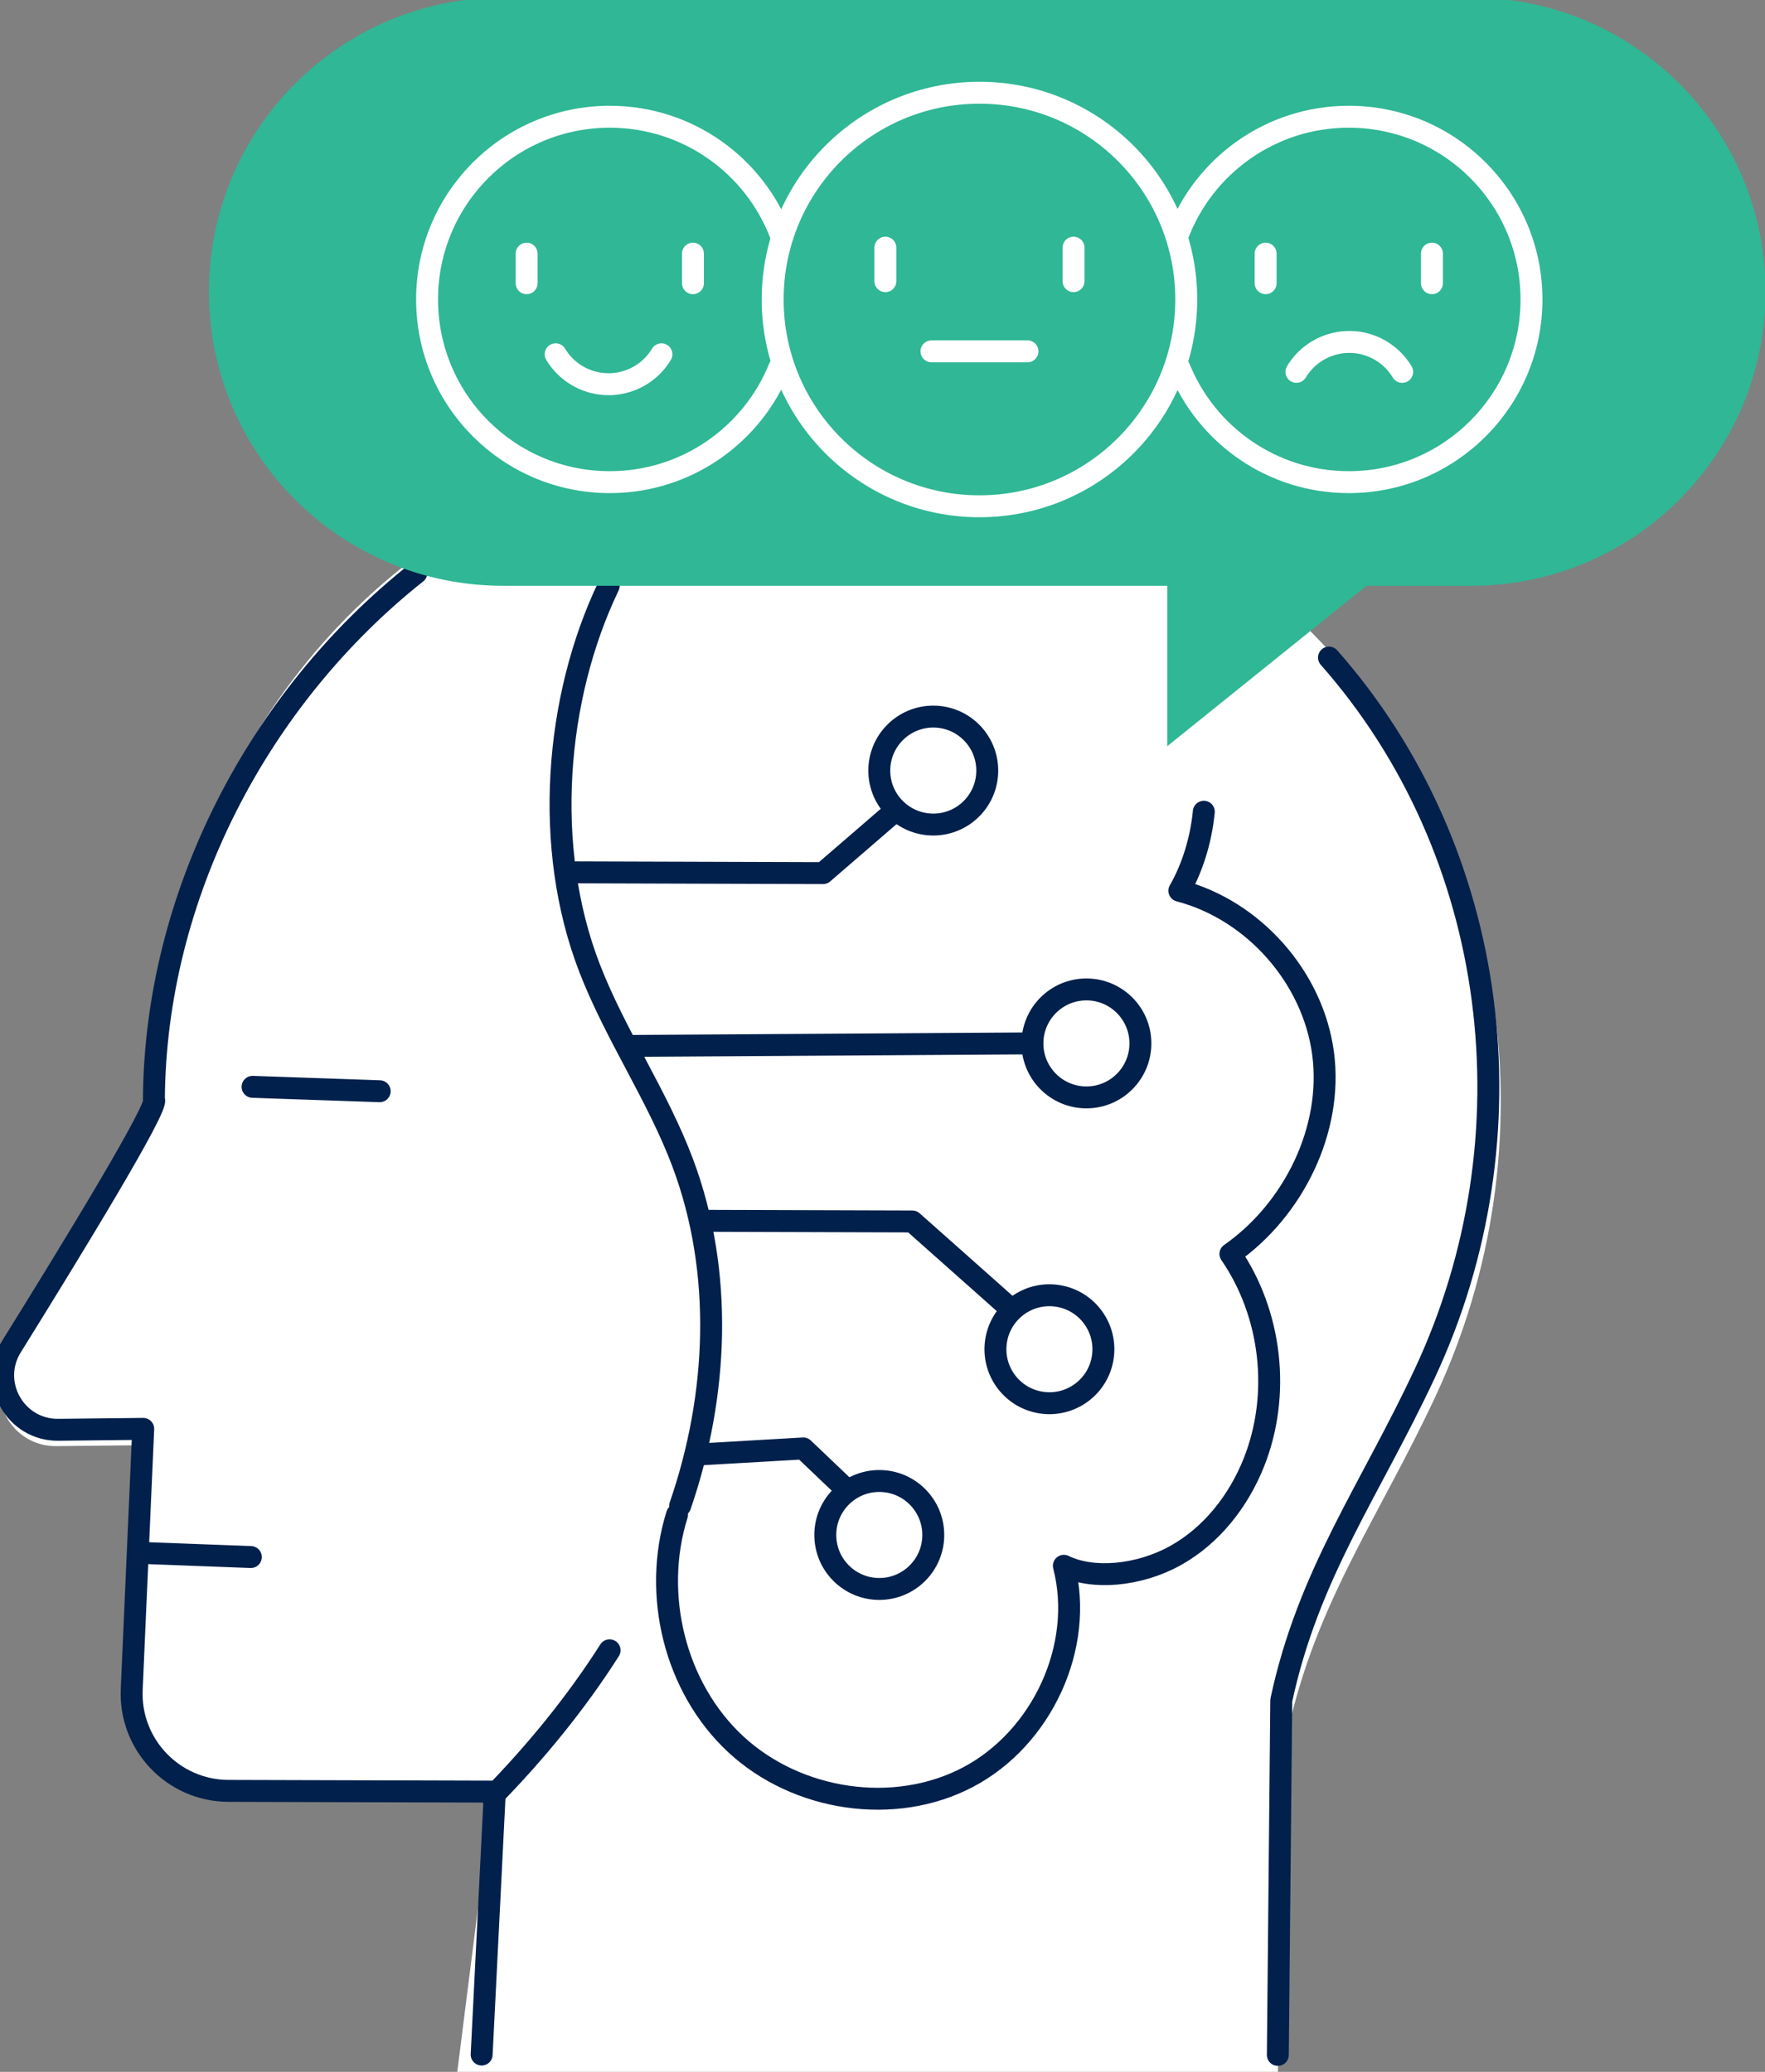 <svg width="322" height="378" viewBox="0 0 322 378" fill="none" xmlns="http://www.w3.org/2000/svg">
<rect x="0" y="0" width="322" height="378" fill="#808080" stroke="none"/>
<g clip-path="url(#clip0_491_64)">
<path d="M261.894 254.746C251.576 276.856 239.948 292.511 234.843 316.376L233.124 378.45L83.373 378.384L89.772 327.822L40.705 328.177C30.32 328.152 22.044 319.481 22.506 309.096L26.246 263.669L10.286 263.842C2.191 263.932 -2.815 255.063 1.459 248.187C12.748 230.046 29.278 201.583 28.076 200.62C28.364 150.428 56.302 104.764 103.011 86.425C149.727 68.077 207.017 80.965 241.373 117.544C275.729 154.124 283.124 209.265 261.894 254.746Z" fill="white"/>
<path d="M87.871 374.845L90.274 326.876L41.685 326.74C31.61 326.711 23.584 318.301 24.029 308.235L26.129 260.69L10.648 260.86C2.799 260.947 -2.056 252.34 2.09 245.675C13.037 228.078 29.245 201.554 28.076 200.619C28.289 163.546 47.027 127.463 75.966 104.506" stroke="#02204C" stroke-width="4" stroke-linecap="round" stroke-linejoin="round"/>
<path d="M26.246 283.338L45.763 284.076" stroke="#02204C" stroke-width="4" stroke-linecap="round" stroke-linejoin="round"/>
<path d="M46.079 198.29L69.27 199.092" stroke="#02204C" stroke-width="4" stroke-linecap="round" stroke-linejoin="round"/>
<path d="M114.634 190.829L187.41 190.366" stroke="#02204C" stroke-width="4" stroke-linecap="round" stroke-linejoin="round"/>
<path d="M128.385 222.735L166.446 222.851L183.836 238.3" stroke="#02204C" stroke-width="4" stroke-linecap="round" stroke-linejoin="round"/>
<path d="M128.087 265.327L146.546 264.262L153.779 271.151" stroke="#02204C" stroke-width="4" stroke-linecap="round" stroke-linejoin="round"/>
<path d="M105.112 159.156L150.151 159.298L163.123 148.095" stroke="#02204C" stroke-width="4" stroke-linecap="round" stroke-linejoin="round"/>
<path d="M170.262 150.437C175.702 150.437 180.111 146.027 180.111 140.588C180.111 135.148 175.702 130.739 170.262 130.739C164.823 130.739 160.413 135.148 160.413 140.588C160.413 146.027 164.823 150.437 170.262 150.437Z" stroke="#02204C" stroke-width="4" stroke-linecap="round" stroke-linejoin="round"/>
<path d="M198.201 200.215C203.64 200.215 208.05 195.806 208.05 190.366C208.05 184.927 203.64 180.517 198.201 180.517C192.761 180.517 188.352 184.927 188.352 190.366C188.352 195.806 192.761 200.215 198.201 200.215Z" stroke="#02204C" stroke-width="4" stroke-linecap="round" stroke-linejoin="round"/>
<path d="M201.173 247.739C202.044 242.37 198.398 237.311 193.028 236.439C187.659 235.568 182.6 239.214 181.729 244.584C180.858 249.953 184.504 255.012 189.873 255.883C195.243 256.755 200.302 253.108 201.173 247.739Z" stroke="#02204C" stroke-width="4" stroke-linecap="round" stroke-linejoin="round"/>
<path d="M160.414 289.899C165.853 289.899 170.263 285.49 170.263 280.05C170.263 274.611 165.853 270.201 160.414 270.201C154.974 270.201 150.564 274.611 150.564 280.05C150.564 285.49 154.974 289.899 160.414 289.899Z" stroke="#02204C" stroke-width="4" stroke-linecap="round" stroke-linejoin="round"/>
<path d="M219.619 148.097C219.113 153.262 217.567 158.277 215.159 162.511C228.707 166.058 239.533 178.316 241.377 192.199C243.221 206.082 235.971 220.742 224.473 228.776C232.009 239.722 233.669 254.474 228.754 266.821C225.951 273.862 221.01 280.189 214.374 283.849C207.738 287.51 199.364 288.254 194.086 285.673C197.892 300.403 190.087 317.116 176.633 324.217C163.178 331.318 145.406 328.591 134.246 318.251C123.086 307.911 118.957 290.858 123.515 276.343" stroke="#02204C" stroke-width="4" stroke-linecap="round" stroke-linejoin="round"/>
<path d="M242.455 119.971C273.742 155.427 280.083 207.404 259.991 250.447C249.979 271.897 238.701 287.08 233.749 310.228L233.124 374.911M124.094 274.705C131.02 254.611 132.025 232.109 124.57 212.206C119.957 199.89 112.309 188.9 107.561 176.636C99.026 154.591 101.24 127.309 111.052 106.876M89.772 327.821C97.757 319.651 105.074 310.722 111.209 301.091" stroke="#02204C" stroke-width="4" stroke-linecap="round" stroke-linejoin="round"/>
<path d="M322.104 53.204C322.104 68.026 316.093 81.448 306.385 91.156C296.677 100.864 283.255 106.876 268.45 106.876H249.304L212.948 136.143V106.876H91.788C62.144 106.876 38.116 82.848 38.116 53.204C38.116 38.382 44.128 24.977 53.836 15.27C63.543 5.561 76.966 -0.45 91.788 -0.45H268.45C298.077 -0.45 322.104 23.578 322.104 53.204Z" fill="#30B795"/>
<path d="M142.172 67.1C137.235 79.333 125.249 87.966 111.248 87.966C92.838 87.966 77.914 73.042 77.914 54.632C77.914 36.222 92.838 21.298 111.248 21.298C125.457 21.298 137.59 30.188 142.387 42.71" stroke="white" stroke-width="4" stroke-linecap="round" stroke-linejoin="round"/>
<path d="M126.417 46.276V51.672" stroke="white" stroke-width="4" stroke-linecap="round" stroke-linejoin="round"/>
<path d="M96.078 46.276V51.672" stroke="white" stroke-width="4" stroke-linecap="round" stroke-linejoin="round"/>
<path d="M214.846 42.923C219.586 30.29 231.776 21.298 246.065 21.298C264.475 21.298 279.399 36.222 279.399 54.632C279.399 73.042 264.475 87.966 246.065 87.966C232.077 87.966 220.101 79.349 215.155 67.134" stroke="white" stroke-width="4" stroke-linecap="round" stroke-linejoin="round"/>
<path d="M261.236 46.276V51.672" stroke="white" stroke-width="4" stroke-linecap="round" stroke-linejoin="round"/>
<path d="M230.897 46.276V51.672" stroke="white" stroke-width="4" stroke-linecap="round" stroke-linejoin="round"/>
<path d="M178.688 92.369C199.523 92.369 216.414 75.478 216.414 54.643C216.414 33.808 199.523 16.918 178.688 16.918C157.853 16.918 140.963 33.808 140.963 54.643C140.963 75.478 157.853 92.369 178.688 92.369Z" stroke="white" stroke-width="4" stroke-linecap="round" stroke-linejoin="round"/>
<path d="M169.931 64.099H187.444" stroke="white" stroke-width="4" stroke-linecap="round" stroke-linejoin="round"/>
<path d="M195.854 45.184V51.294" stroke="white" stroke-width="4" stroke-linecap="round" stroke-linejoin="round"/>
<path d="M161.521 45.184V51.294" stroke="white" stroke-width="4" stroke-linecap="round" stroke-linejoin="round"/>
<path d="M236.511 67.846C239.713 62.518 246.629 60.794 251.957 63.996C253.537 64.945 254.859 66.267 255.808 67.846M120.67 64.637C117.468 69.966 110.552 71.69 105.223 68.487C103.644 67.538 102.322 66.216 101.373 64.637" stroke="white" stroke-width="4" stroke-linecap="round" stroke-linejoin="round"/>
</g>
<defs>
<clipPath id="clip0_491_64">
<rect width="322" height="378" fill="white"/>
</clipPath>
</defs>
</svg>
